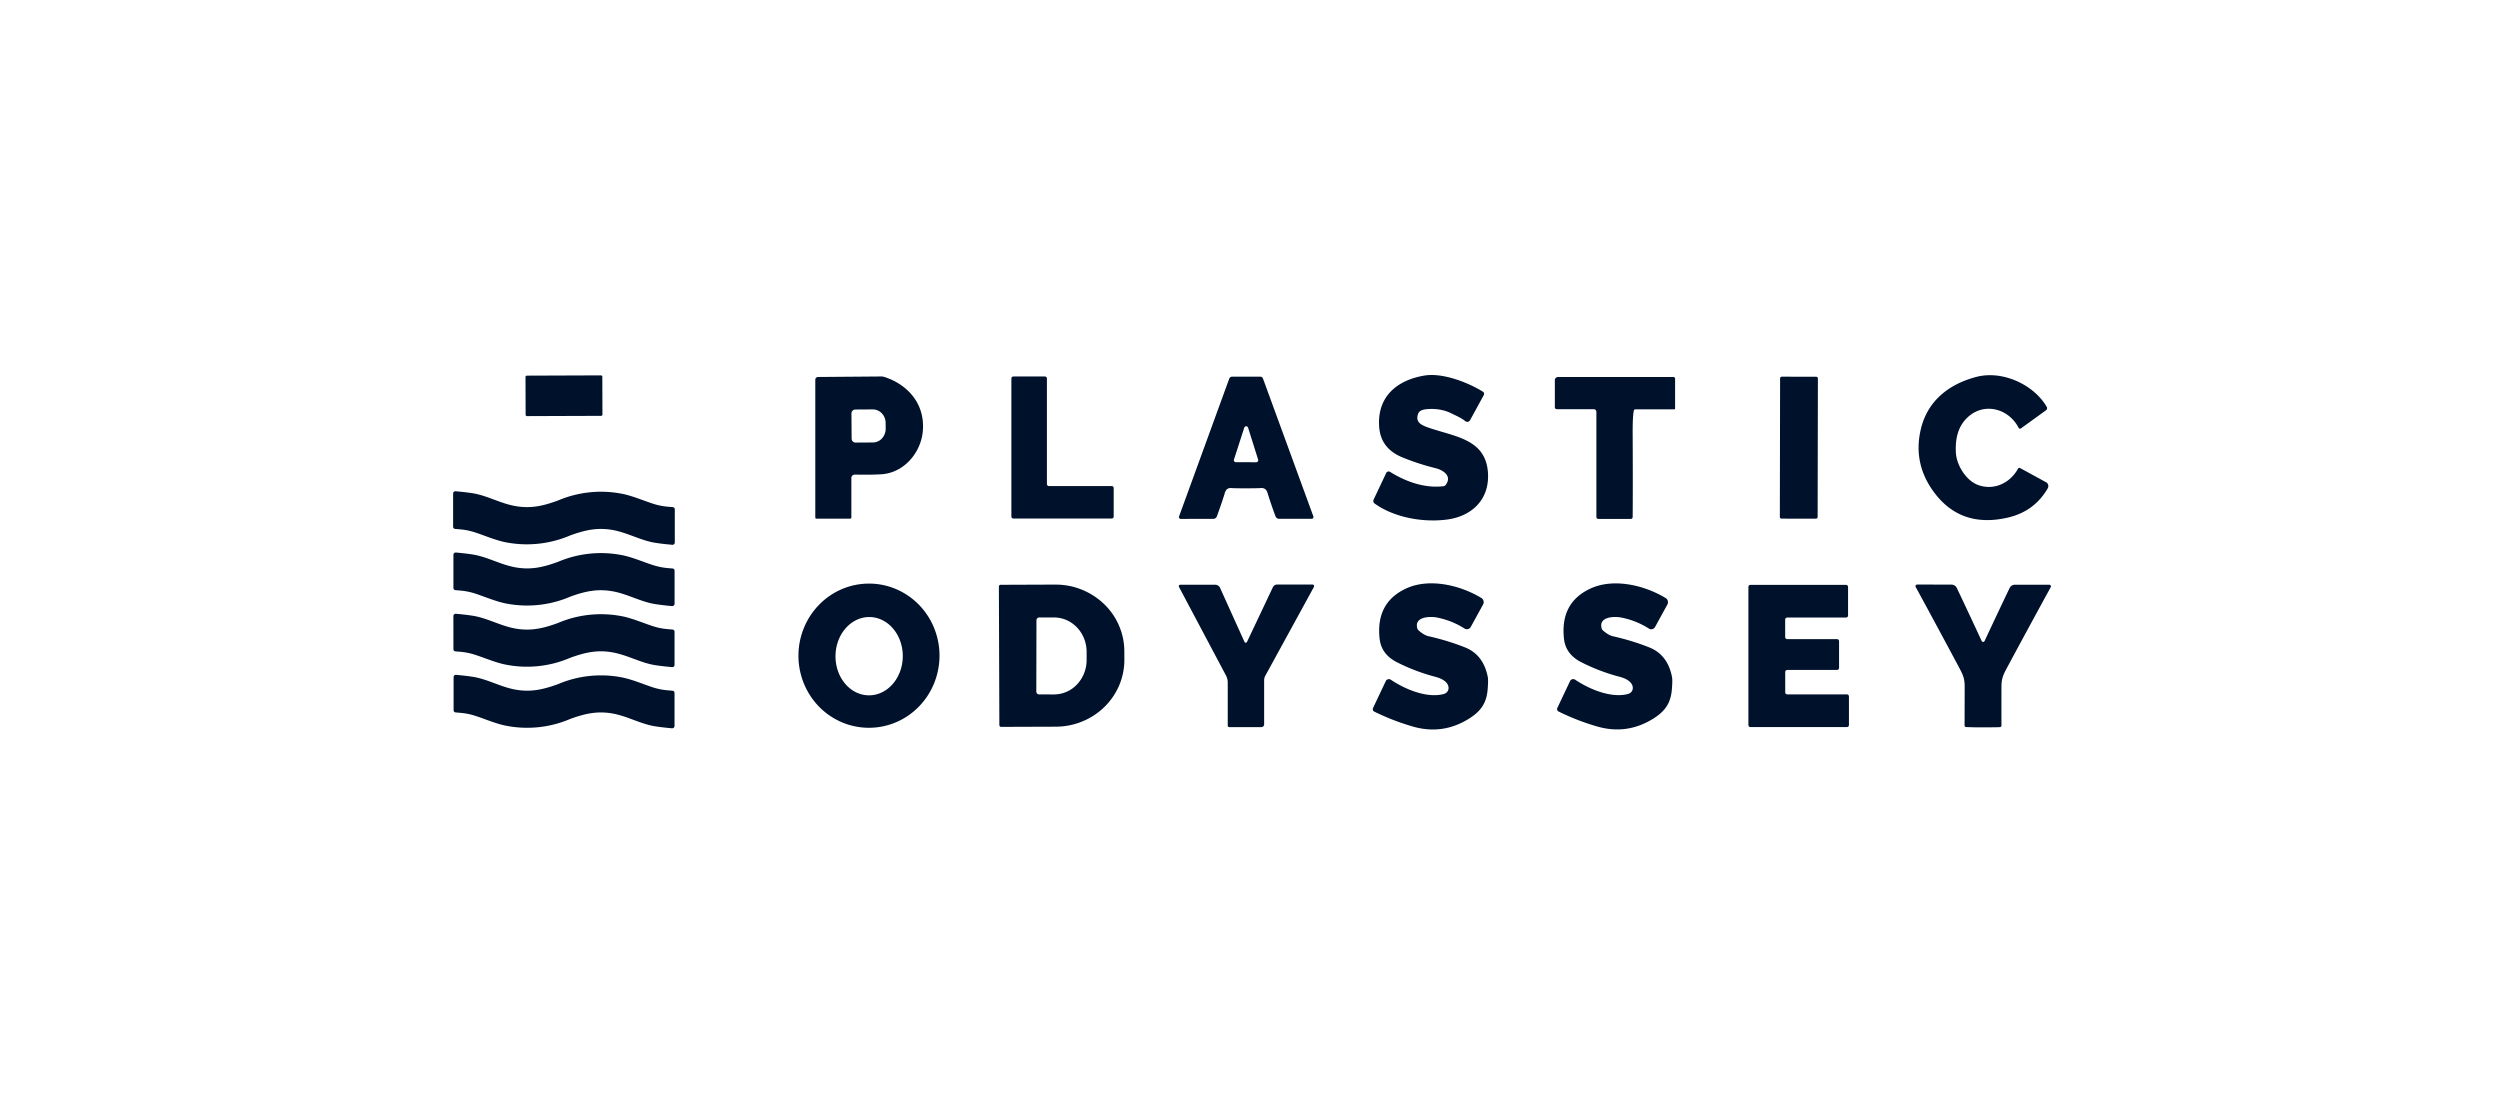 <svg xmlns="http://www.w3.org/2000/svg" fill="none" viewBox="0 0 160 70"><path fill="#00112C" d="M89.998 37.661c1.462-.674 3.427-.226 4.807.609a.31.31 0 0 1 .113.415l-.79 1.44a.28.28 0 0 1-.174.137.28.28 0 0 1-.218-.032 5.1 5.1 0 0 0-1.778-.71c-.468-.087-1.457-.052-1.251.694q.02.076.08.128.346.309.636.375 1.253.284 2.33.713 1.188.471 1.465 1.898.041.21-.01.81c-.073.866-.438 1.395-1.23 1.88q-1.653 1.013-3.507.494a15 15 0 0 1-2.516-.968.175.175 0 0 1-.081-.23l.815-1.721a.22.22 0 0 1 .142-.12.23.23 0 0 1 .186.032c.893.6 2.281 1.19 3.359.918.366-.092.428-.472.192-.736q-.217-.241-.7-.37a12.3 12.3 0 0 1-2.48-.942q-.984-.506-1.093-1.499-.252-2.315 1.703-3.215M101.799 37.663c1.461-.672 3.423-.223 4.802.611a.313.313 0 0 1 .112.414l-.79 1.44a.29.29 0 0 1-.174.137.28.28 0 0 1-.218-.035 5.1 5.1 0 0 0-1.776-.708c-.468-.087-1.456-.054-1.25.692q.02.076.079.128.346.309.634.375 1.253.285 2.329.714 1.186.471 1.462 1.898.041.21-.011.81c-.073.864-.437 1.394-1.228 1.878q-1.653 1.01-3.506.49a14.7 14.7 0 0 1-2.514-.97.17.17 0 0 1-.08-.228l.814-1.72a.22.22 0 0 1 .239-.123.2.2 0 0 1 .089.036c.892.6 2.278 1.19 3.356.919.366-.091.428-.47.192-.734q-.215-.243-.698-.371a12.2 12.2 0 0 1-2.478-.944q-.984-.506-1.09-1.499-.25-2.313 1.705-3.21M29.188 43.19q.669.06 1.124.134c.922.156 1.76.656 2.713.818.976.166 1.756-.018 2.683-.355l.022-.008a7 7 0 0 1 4.027-.434c.742.134 1.61.534 2.209.7.392.108.673.13 1.072.161a.143.143 0 0 1 .132.142v2.117a.15.15 0 0 1-.1.138.2.2 0 0 1-.06.008q-.668-.06-1.123-.134c-.923-.156-1.761-.656-2.714-.818-.976-.166-1.756.018-2.683.354l-.021.01a7 7 0 0 1-4.028.434c-.742-.134-1.61-.534-2.209-.7-.391-.108-.672-.13-1.072-.161a.14.14 0 0 1-.13-.143v-2.116a.145.145 0 0 1 .157-.147"/><path fill="#00112C" fill-rule="evenodd" d="M55.679 37.35a4.4 4.4 0 0 1 1.722.376 4.5 4.5 0 0 1 1.45 1.02c.414.434.739.948.958 1.51a4.7 4.7 0 0 1-.05 3.532 4.6 4.6 0 0 1-1 1.484 4.5 4.5 0 0 1-1.477.979 4.43 4.43 0 0 1-3.454-.048 4.5 4.5 0 0 1-1.451-1.02 4.6 4.6 0 0 1-.957-1.511 4.7 4.7 0 0 1 .05-3.531 4.6 4.6 0 0 1 .999-1.484 4.5 4.5 0 0 1 1.477-.98 4.4 4.4 0 0 1 1.733-.326m-.024 2.14c-.57-.008-1.122.25-1.531.715-.41.465-.644 1.1-.652 1.764s.211 1.304.61 1.78c.397.474.942.744 1.513.751.57.007 1.122-.25 1.531-.715.41-.465.644-1.1.652-1.763.008-.665-.211-1.305-.61-1.78-.397-.474-.942-.746-1.513-.753" clip-rule="evenodd"/><path fill="#00112C" d="M124.899 37.416q.108 0 .2.058a.37.37 0 0 1 .136.155q.813 1.71 1.59 3.392.03.062.095.062.066 0 .095-.062.783-1.68 1.6-3.387a.38.38 0 0 1 .336-.212h2.202q.028 0 .052.014a.1.1 0 0 1 .054.09.1.1 0 0 1-.013.053 771 771 0 0 0-2.819 5.196c-.235.44-.334.678-.334 1.193q-.003 1.57.001 2.462 0 .04-.026.07a.1.1 0 0 1-.067.035q-.148.015-1.089.014a20 20 0 0 1-1.087-.018.103.103 0 0 1-.093-.104q.006-.891.007-2.462c.002-.515-.095-.753-.33-1.194a692 692 0 0 0-2.805-5.205.1.1 0 0 1-.012-.052q0-.028.014-.052a.12.12 0 0 1 .091-.053zM84.052 37.424a.105.105 0 0 1 .039.14l-3.114 5.689a.6.6 0 0 0-.072.285v2.821a.178.178 0 0 1-.177.176h-2.057a.097.097 0 0 1-.096-.094v-2.76a.96.96 0 0 0-.111-.448l-3.01-5.671a.096.096 0 0 1 .038-.128.1.1 0 0 1 .047-.012h2.227a.35.35 0 0 1 .32.207l1.56 3.45q.01.024.033.038a.1.1 0 0 0 .048.014.09.09 0 0 0 .082-.05l1.653-3.495a.3.3 0 0 1 .277-.175h2.262a.1.1 0 0 1 .05.013M118.145 37.433a.13.13 0 0 1 .131.133v1.823a.13.13 0 0 1-.131.133h-3.761a.134.134 0 0 0-.133.132v1.116a.13.13 0 0 0 .133.133h3.183q.055 0 .094.04a.13.13 0 0 1 .039.093v1.706a.13.13 0 0 1-.133.133h-3.18a.134.134 0 0 0-.133.133v1.3a.13.13 0 0 0 .133.133h3.812q.054.001.094.038a.13.13 0 0 1 .039.094V46.4a.13.13 0 0 1-.133.133h-6.169a.132.132 0 0 1-.132-.133v-8.834a.13.13 0 0 1 .132-.133z"/><path fill="#00112C" fill-rule="evenodd" d="M67.538 37.414a4.47 4.47 0 0 1 3.118 1.241 4.2 4.2 0 0 1 1.301 3.017l.003.549a4.2 4.2 0 0 1-.33 1.637c-.22.519-.543.991-.95 1.39a4.4 4.4 0 0 1-1.427.93 4.5 4.5 0 0 1-1.685.33l-3.495.012a.114.114 0 0 1-.114-.114l-.03-8.865c0-.03.011-.06.033-.081a.11.11 0 0 1 .081-.033zm-1.025 2.103a.18.18 0 0 0-.18.18l-.009 4.566a.18.18 0 0 0 .18.18l.954.001a2.03 2.03 0 0 0 1.473-.642 2.27 2.27 0 0 0 .612-1.556v-.521c0-.29-.052-.576-.156-.843a2.2 2.2 0 0 0-.45-.715 2.1 2.1 0 0 0-.673-.48 2 2 0 0 0-.796-.168z" clip-rule="evenodd"/><path fill="#00112C" d="M29.175 39.282q.669.058 1.124.133c.924.156 1.764.656 2.718.818.977.164 1.758-.02 2.685-.359l.022-.008a7.02 7.02 0 0 1 4.03-.437c.744.134 1.611.534 2.212.7.392.108.673.13 1.072.161a.14.14 0 0 1 .133.142v2.118q0 .03-.012.06a.147.147 0 0 1-.087.08.2.2 0 0 1-.06.006q-.669-.06-1.123-.133c-.924-.155-1.765-.655-2.718-.817-.977-.166-1.759.019-2.686.356l-.021.01a7 7 0 0 1-4.03.437c-.744-.133-1.612-.532-2.212-.698-.392-.109-.673-.132-1.073-.163a.141.141 0 0 1-.13-.142l-.002-2.117q0-.03.011-.06a.15.15 0 0 1 .147-.087M29.178 35.361q.669.06 1.124.135c.924.157 1.763.657 2.718.82.977.167 1.758-.018 2.685-.355l.022-.009a7.03 7.03 0 0 1 4.03-.433c.744.135 1.613.535 2.213.7.392.109.674.133 1.073.164a.143.143 0 0 1 .13.143v2.118a.15.15 0 0 1-.16.146 16 16 0 0 1-1.123-.135c-.924-.155-1.763-.656-2.717-.818-.978-.166-1.759.016-2.686.351l-.021.011a7 7 0 0 1-4.032.434c-.743-.134-1.612-.536-2.211-.702-.392-.108-.674-.131-1.074-.161a.14.14 0 0 1-.13-.144v-2.118q0-.03.013-.059a.2.2 0 0 1 .034-.05.15.15 0 0 1 .112-.038M29.158 31.44q.67.059 1.127.133c.926.157 1.768.659 2.724.82.979.167 1.761-.017 2.69-.356l.023-.009a7.03 7.03 0 0 1 4.039-.436c.745.134 1.617.535 2.217.701.394.108.675.132 1.076.162a.144.144 0 0 1 .133.142v2.124a.15.15 0 0 1-.048.108.2.2 0 0 1-.052.031.2.2 0 0 1-.06.007q-.672-.06-1.128-.134c-.925-.155-1.768-.657-2.722-.819-.98-.166-1.763.019-2.692.356l-.021.01a7.05 7.05 0 0 1-4.041.437c-.744-.134-1.615-.536-2.217-.702-.392-.11-.674-.133-1.075-.163A.14.14 0 0 1 29 33.71v-2.123q0-.03.012-.06a.15.15 0 0 1 .146-.088M91.16 24.036c1.17-.197 2.802.446 3.744 1.03a.164.164 0 0 1 .058.22l-.878 1.606a.203.203 0 0 1-.31.058c-.244-.203-.6-.351-.86-.482q-.649-.33-1.46-.291c-.266.012-.598.05-.691.298-.19.502.144.704.547.853 1.683.618 3.783.706 3.92 2.939.106 1.674-1 2.764-2.606 2.982-1.484.201-3.35-.097-4.647-1.022a.204.204 0 0 1-.066-.252l.807-1.704a.17.17 0 0 1 .104-.09.17.17 0 0 1 .138.018c1.03.636 2.22 1.063 3.43.917a.2.2 0 0 0 .127-.071c.445-.575-.149-.96-.643-1.083a15 15 0 0 1-2.121-.69c-.906-.373-1.434-1.007-1.49-2.007-.11-1.899 1.157-2.936 2.897-3.229M126.504 24.117c1.642-.422 3.64.477 4.486 1.92a.17.17 0 0 1 .02.12.17.17 0 0 1-.068.102l-1.607 1.161a.1.1 0 0 1-.078.015.1.1 0 0 1-.036-.018.1.1 0 0 1-.026-.031c-.649-1.263-2.262-1.68-3.32-.625-.605.6-.741 1.406-.698 2.21.042.801.659 1.807 1.45 2.08 1.011.349 2.025-.144 2.528-1.057a.1.1 0 0 1 .059-.047.1.1 0 0 1 .076.01l1.652.903a.28.28 0 0 1 .148.288.3.3 0 0 1-.036.107q-.855 1.478-2.553 1.871-2.96.683-4.669-1.549-1.428-1.865-.899-4.11c.43-1.828 1.822-2.898 3.571-3.35M107.102 24.129a.105.105 0 0 1 .104.104v1.913a.05.05 0 0 1-.016.036.05.05 0 0 1-.035.014h-2.49a.1.1 0 0 0-.064.024.1.1 0 0 0-.037.057q-.08.371-.073 1.558.016 3.24 0 5.256a.12.12 0 0 1-.036.085.12.12 0 0 1-.086.035h-2.075a.13.13 0 0 1-.089-.036.13.13 0 0 1-.036-.089v-6.73a.166.166 0 0 0-.166-.166h-2.364a.13.13 0 0 1-.092-.038.13.13 0 0 1-.037-.091v-1.729a.203.203 0 0 1 .202-.203z"/><path fill="#00112C" fill-rule="evenodd" d="M80.661 24.108a.18.18 0 0 1 .17.12l3.225 8.822a.12.12 0 0 1-.055.142.1.1 0 0 1-.054.013h-2.083a.245.245 0 0 1-.23-.16 26 26 0 0 1-.511-1.496q-.098-.338-.422-.314-.215.017-.945.018t-.946-.017q-.325-.026-.422.315-.126.442-.508 1.496a.25.25 0 0 1-.23.161l-2.084.002a.12.12 0 0 1-.114-.1.1.1 0 0 1 .006-.055l3.215-8.825a.19.19 0 0 1 .169-.122 149 149 0 0 1 1.82 0m-.906 3.173a.13.13 0 0 0-.123.088l-.66 2.044a.13.13 0 0 0-.005.06q.005.03.023.054a.13.13 0 0 0 .104.053l1.305.004a.13.13 0 0 0 .126-.107.13.13 0 0 0-.005-.06l-.644-2.046a.13.13 0 0 0-.121-.09" clip-rule="evenodd"/><path fill="#00112C" d="M116.232 24.111c.062 0 .113.05.113.113l-.016 8.86a.113.113 0 0 1-.113.112l-2.193-.004a.113.113 0 0 1-.113-.112l.016-8.86c0-.062.051-.113.113-.112z"/><path fill="#00112C" fill-rule="evenodd" d="M56.402 24.094q.103 0 .2.032c1.535.499 2.6 1.752 2.46 3.446-.115 1.412-1.221 2.692-2.652 2.782q-.659.04-1.701.02a.22.22 0 0 0-.205.132.2.2 0 0 0-.017.084v2.533a.07.07 0 0 1-.02.05.1.1 0 0 1-.024.017.1.1 0 0 1-.027.004h-2.169a.1.1 0 0 1-.026-.005.1.1 0 0 1-.022-.014.1.1 0 0 1-.015-.023.1.1 0 0 1-.005-.026v-8.821a.18.18 0 0 1 .175-.178zm-1.659 2.115a.254.254 0 0 0-.251.255l.012 1.61q.001.05.02.097.02.046.055.082a.26.26 0 0 0 .18.072l1.11-.007a.8.8 0 0 0 .314-.069.8.8 0 0 0 .264-.19.922.922 0 0 0 .236-.62l-.002-.372a.9.9 0 0 0-.245-.615.8.8 0 0 0-.583-.25z" clip-rule="evenodd"/><path fill="#00112C" d="M66.923 24.106q.023.01.042.028a.13.13 0 0 1 .037.09v6.755a.13.13 0 0 0 .13.13h4.015q.054 0 .092.037a.13.13 0 0 1 .037.092v1.82a.13.13 0 0 1-.037.091.13.13 0 0 1-.092.038h-6.289a.13.13 0 0 1-.13-.13v-8.832a.13.13 0 0 1 .13-.13h2.015q.026 0 .05.01M38.462 24.024c.047 0 .085.038.086.085l.009 2.42a.086.086 0 0 1-.086.085l-4.745.017a.086.086 0 0 1-.086-.086l-.008-2.418c0-.047.038-.086.085-.086z"/></svg>